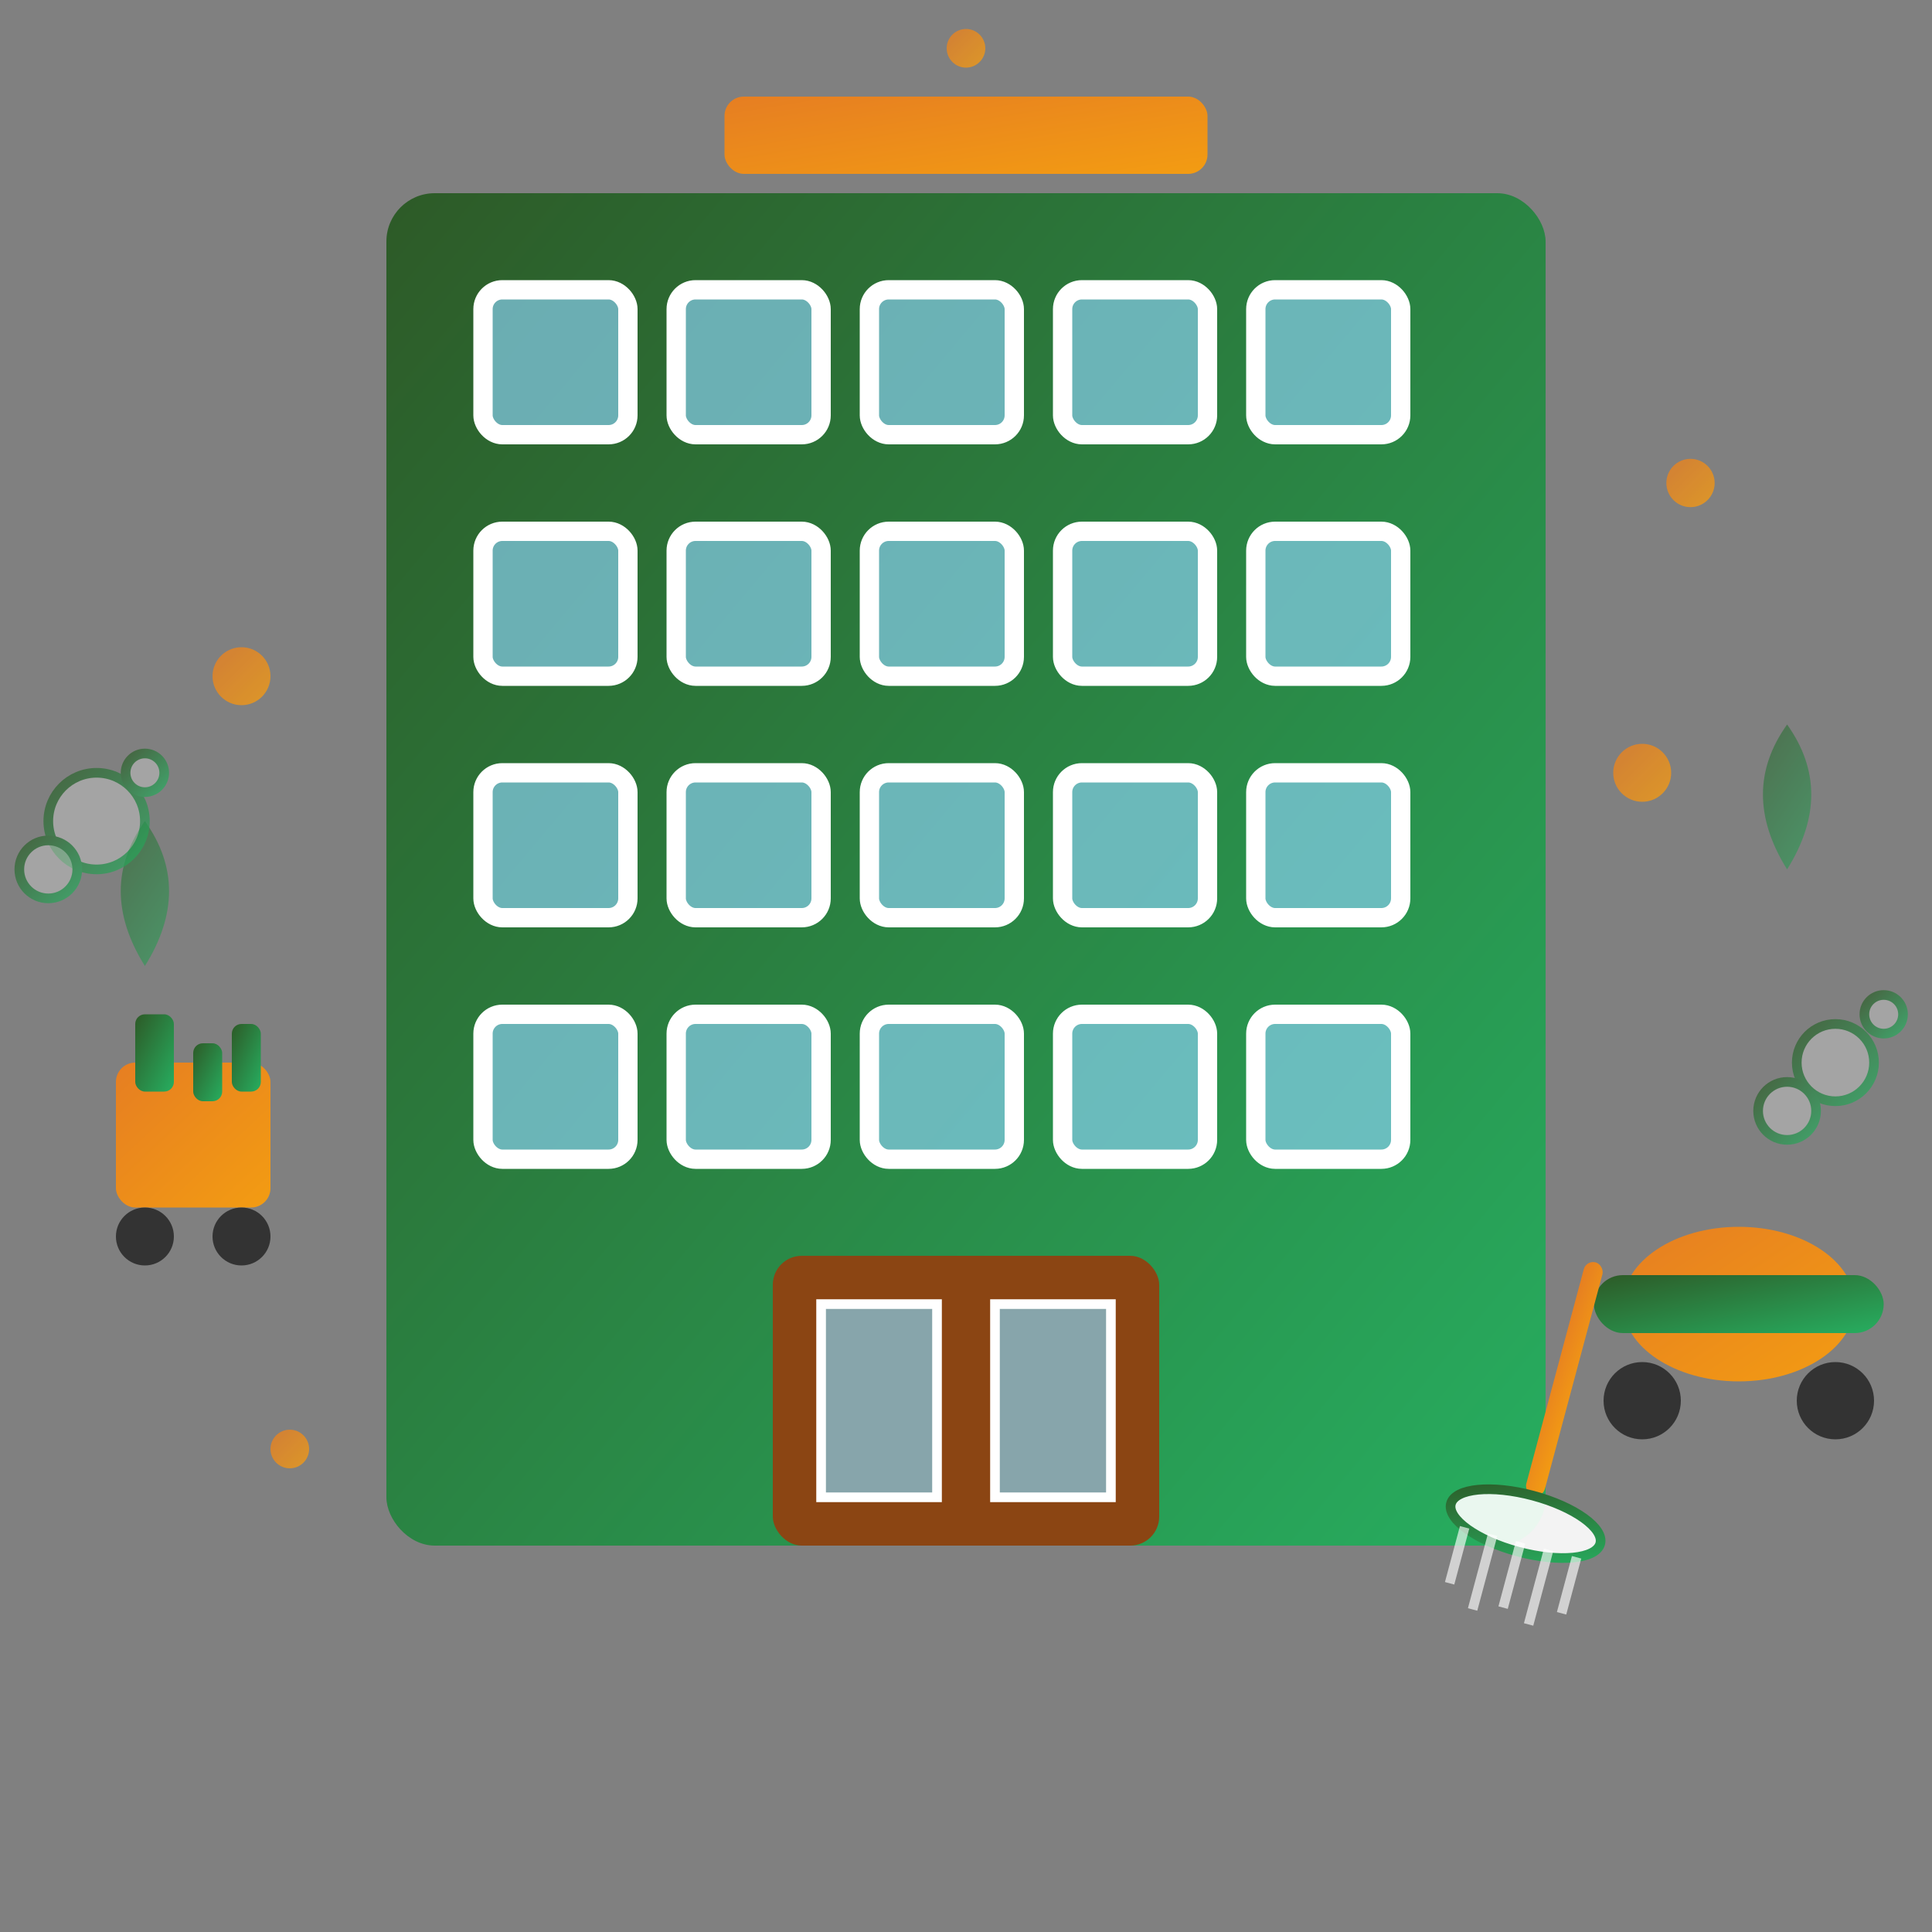 <svg width="200" height="200" viewBox="0 0 200 200" xmlns="http://www.w3.org/2000/svg">
  <rect x="0" y="0" width="200" height="200" fill="#808080" stroke="none"/>
  <defs>
    <linearGradient id="officeGradient" x1="0%" y1="0%" x2="100%" y2="100%">
      <stop offset="0%" style="stop-color:#2d5a27;stop-opacity:1" />
      <stop offset="100%" style="stop-color:#27ae60;stop-opacity:1" />
    </linearGradient>
    <linearGradient id="accentOffice" x1="0%" y1="0%" x2="100%" y2="100%">
      <stop offset="0%" style="stop-color:#e67e22;stop-opacity:1" />
      <stop offset="100%" style="stop-color:#f39c12;stop-opacity:1" />
    </linearGradient>
  </defs>
  
  <!-- Office building -->
  <g transform="translate(100,100)">
    <!-- Main building -->
    <rect x="-60" y="-80" width="120" height="140" fill="url(#officeGradient)" rx="5"/>
    
    <!-- Building floors/windows grid -->
    <g stroke="#ffffff" stroke-width="2" fill="rgba(135,206,235,0.7)">
      <!-- Floor 1 -->
      <rect x="-50" y="-70" width="15" height="15" rx="2"/>
      <rect x="-30" y="-70" width="15" height="15" rx="2"/>
      <rect x="-10" y="-70" width="15" height="15" rx="2"/>
      <rect x="10" y="-70" width="15" height="15" rx="2"/>
      <rect x="30" y="-70" width="15" height="15" rx="2"/>
      
      <!-- Floor 2 -->
      <rect x="-50" y="-45" width="15" height="15" rx="2"/>
      <rect x="-30" y="-45" width="15" height="15" rx="2"/>
      <rect x="-10" y="-45" width="15" height="15" rx="2"/>
      <rect x="10" y="-45" width="15" height="15" rx="2"/>
      <rect x="30" y="-45" width="15" height="15" rx="2"/>
      
      <!-- Floor 3 -->
      <rect x="-50" y="-20" width="15" height="15" rx="2"/>
      <rect x="-30" y="-20" width="15" height="15" rx="2"/>
      <rect x="-10" y="-20" width="15" height="15" rx="2"/>
      <rect x="10" y="-20" width="15" height="15" rx="2"/>
      <rect x="30" y="-20" width="15" height="15" rx="2"/>
      
      <!-- Floor 4 -->
      <rect x="-50" y="5" width="15" height="15" rx="2"/>
      <rect x="-30" y="5" width="15" height="15" rx="2"/>
      <rect x="-10" y="5" width="15" height="15" rx="2"/>
      <rect x="10" y="5" width="15" height="15" rx="2"/>
      <rect x="30" y="5" width="15" height="15" rx="2"/>
    </g>
    
    <!-- Entrance -->
    <rect x="-20" y="30" width="40" height="30" fill="#8b4513" rx="3"/>
    <rect x="-15" y="35" width="12" height="20" fill="rgba(135,206,235,0.7)" stroke="#ffffff" stroke-width="1"/>
    <rect x="3" y="35" width="12" height="20" fill="rgba(135,206,235,0.7)" stroke="#ffffff" stroke-width="1"/>
    
    <!-- Company sign -->
    <rect x="-25" y="-90" width="50" height="8" fill="url(#accentOffice)" rx="2"/>
    
    <!-- Office cleaning equipment -->
    <!-- Cleaning cart -->
    <g transform="translate(-80,20)">
      <rect x="-8" y="-10" width="16" height="15" fill="url(#accentOffice)" rx="2"/>
      <circle cx="-5" cy="8" r="3" fill="#333333"/>
      <circle cx="5" cy="8" r="3" fill="#333333"/>
      <!-- Cleaning supplies on cart -->
      <rect x="-6" y="-15" width="4" height="8" fill="url(#officeGradient)" rx="1"/>
      <rect x="0" y="-12" width="3" height="6" fill="url(#officeGradient)" rx="1"/>
      <rect x="4" y="-14" width="3" height="7" fill="url(#officeGradient)" rx="1"/>
    </g>
    
    <!-- Vacuum cleaner -->
    <g transform="translate(80,35)">
      <ellipse cx="0" cy="0" rx="12" ry="8" fill="url(#accentOffice)"/>
      <rect x="-15" y="-3" width="30" height="6" fill="url(#officeGradient)" rx="3"/>
      <circle cx="-10" cy="10" r="4" fill="#333333"/>
      <circle cx="10" cy="10" r="4" fill="#333333"/>
    </g>
    
    <!-- Sparkles and cleanliness effects -->
    <g fill="url(#accentOffice)" opacity="0.8">
      <circle cx="-75" cy="-30" r="3"/>
      <circle cx="75" cy="-50" r="2.5"/>
      <circle cx="-70" cy="50" r="2"/>
      <circle cx="70" cy="-20" r="3"/>
      <circle cx="0" cy="-95" r="2"/>
    </g>
    
    <!-- Water droplets for cleaning -->
    <g fill="url(#officeGradient)" opacity="0.6">
      <path d="M85 -10 Q80 -18 85 -25 Q90 -18 85 -10 Z"/>
      <path d="M-85 0 Q-90 -8 -85 -15 Q-80 -8 -85 0 Z"/>
    </g>
    
    <!-- Soap bubbles around building -->
    <g fill="rgba(255,255,255,0.4)" stroke="url(#officeGradient)" stroke-width="1" opacity="0.7">
      <circle cx="90" cy="10" r="4"/>
      <circle cx="95" cy="5" r="2"/>
      <circle cx="85" cy="15" r="3"/>
      <circle cx="-90" cy="-15" r="5"/>
      <circle cx="-85" cy="-20" r="2"/>
      <circle cx="-95" cy="-10" r="3"/>
    </g>
    
    <!-- Mop in action -->
    <g transform="translate(60,50) rotate(15)">
      <rect x="-1" y="-20" width="2" height="25" fill="url(#accentOffice)" rx="1"/>
      <ellipse cx="0" cy="8" rx="8" ry="3" fill="rgba(255,255,255,0.9)" stroke="url(#officeGradient)" stroke-width="1"/>
      <!-- Mop strands -->
      <g stroke="rgba(255,255,255,0.8)" stroke-width="1" opacity="0.8">
        <line x1="-6" y1="10" x2="-6" y2="16"/>
        <line x1="-3" y1="10" x2="-3" y2="18"/>
        <line x1="0" y1="10" x2="0" y2="17"/>
        <line x1="3" y1="10" x2="3" y2="18"/>
        <line x1="6" y1="10" x2="6" y2="16"/>
      </g>
    </g>
  </g>
</svg>

